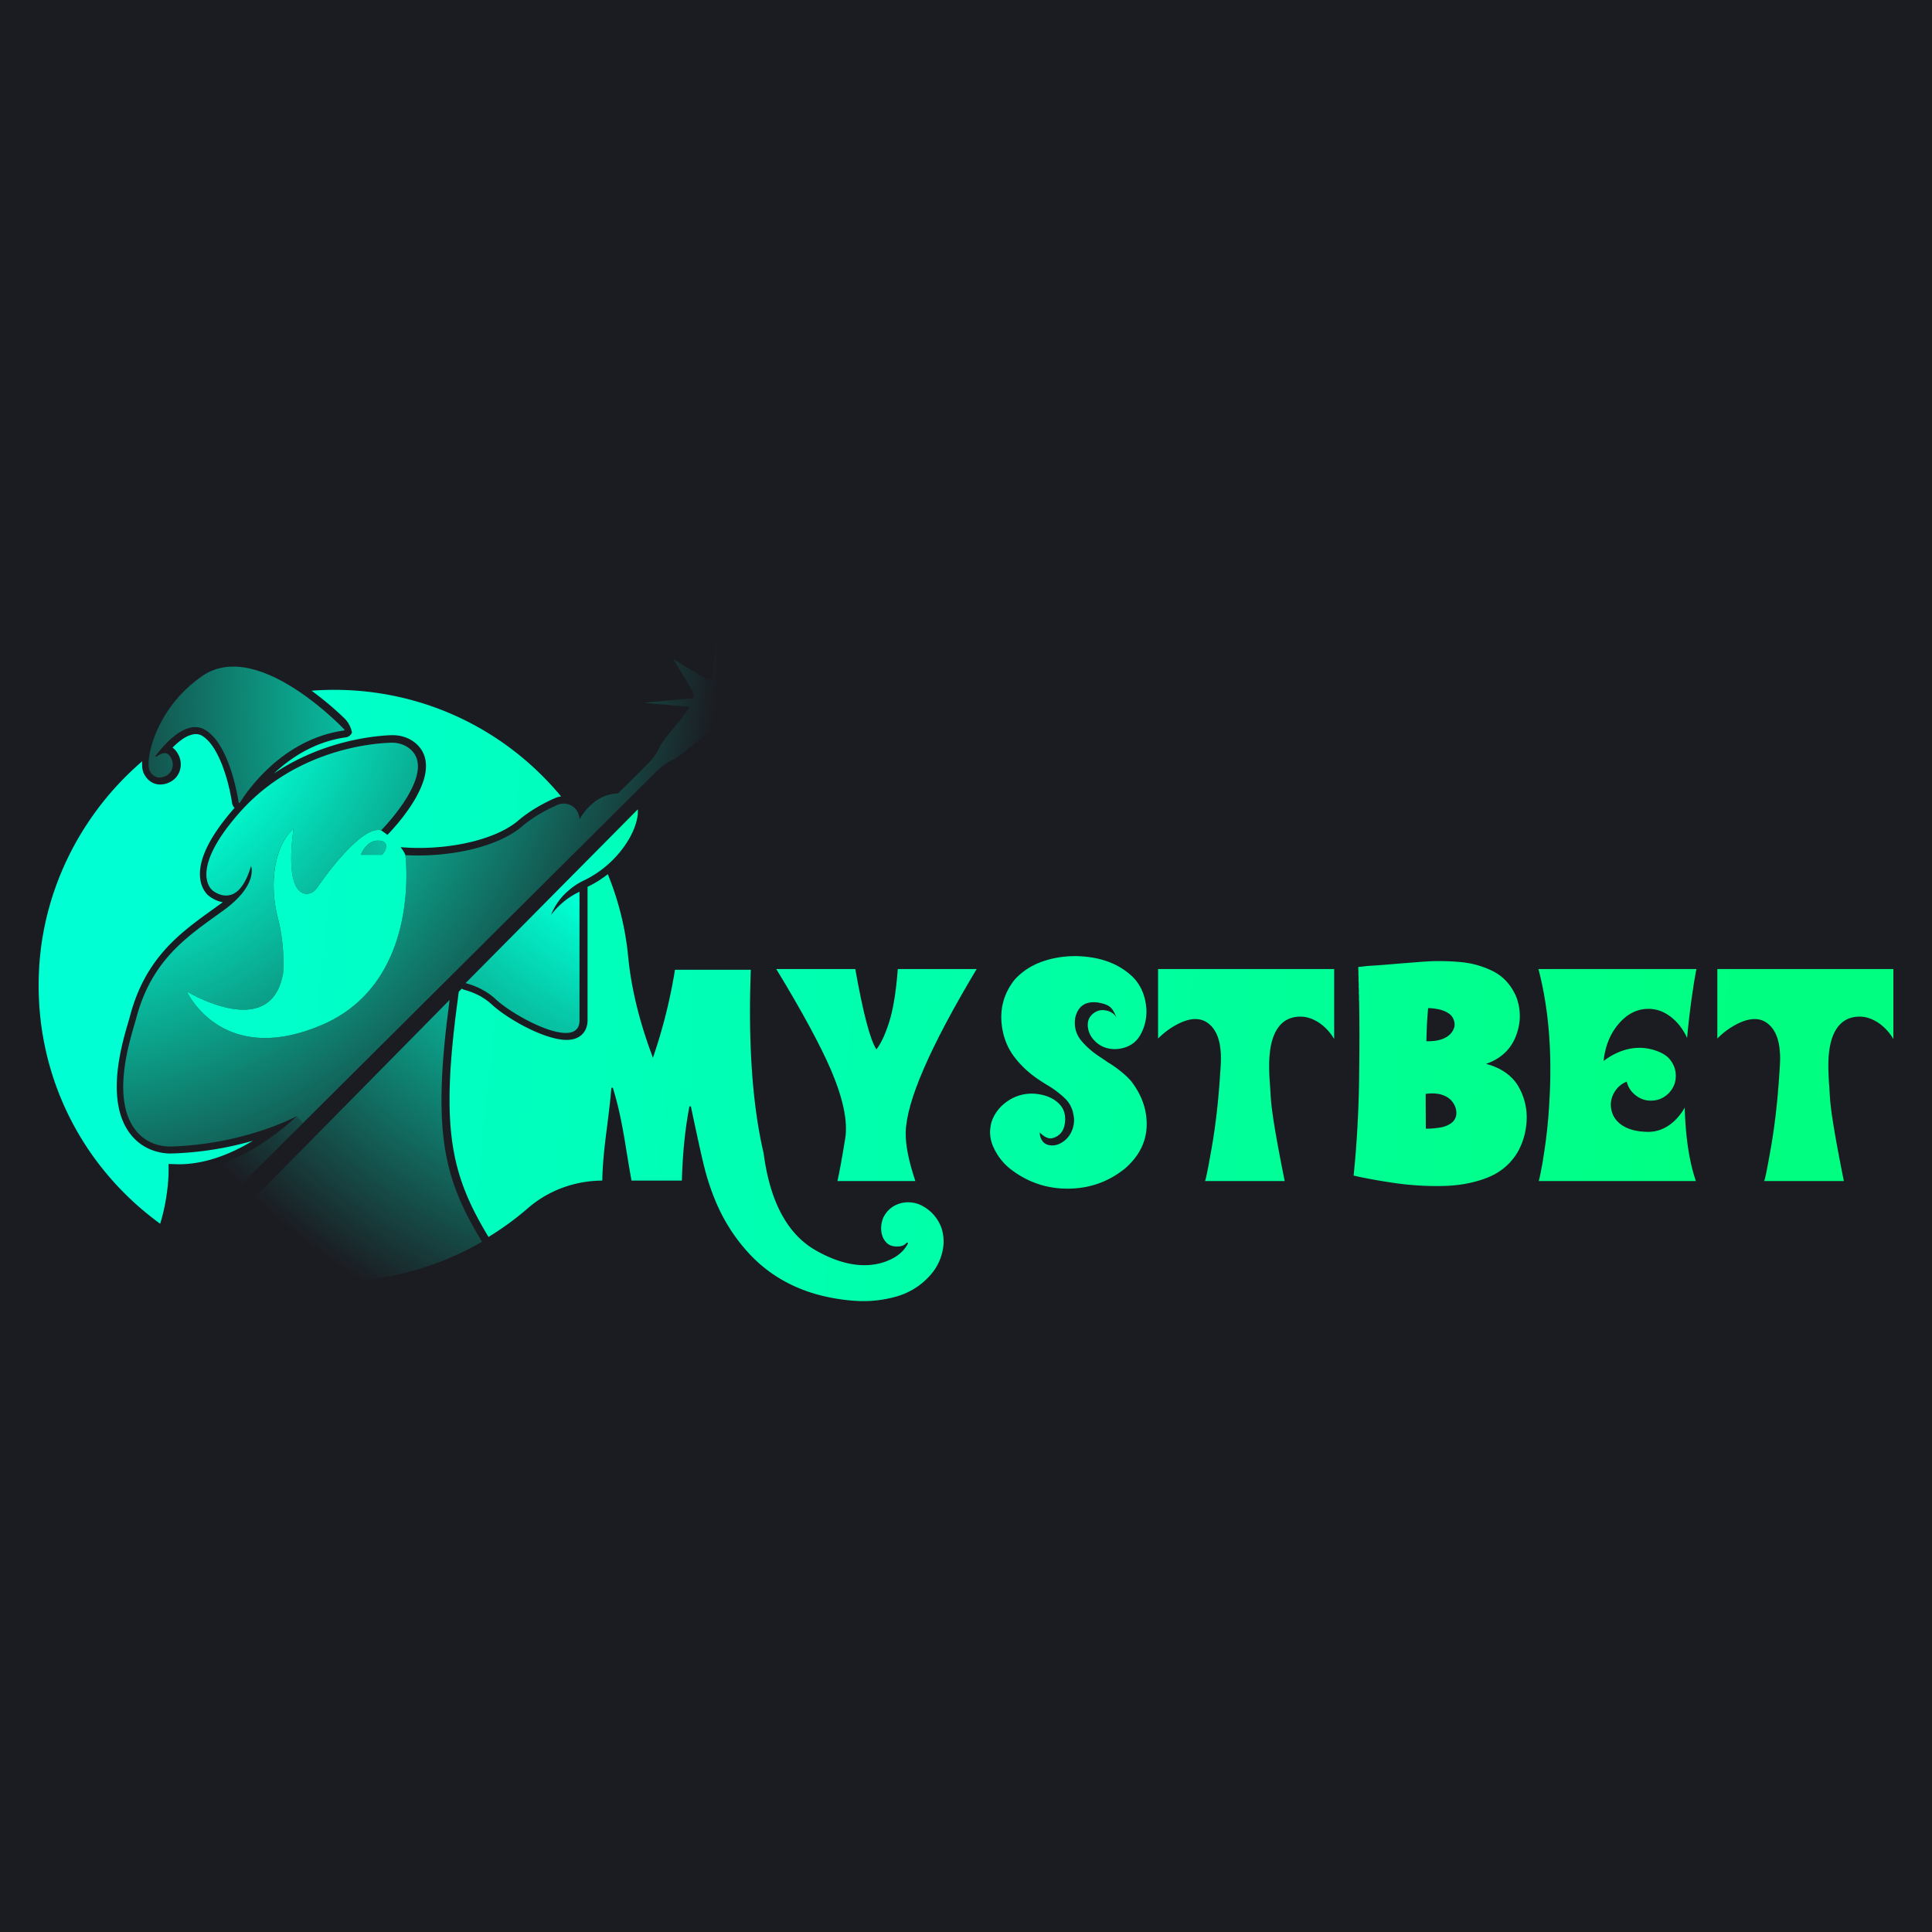 <?xml version="1.0" encoding="UTF-8"?> <svg xmlns="http://www.w3.org/2000/svg" width="500" height="500" fill="none" viewBox="0 0 500 500"><path fill="#1b1c22" d="M0 0h500v500H0z"></path><g clip-path="url(#a)"><path fill="url(#b)" d="M147.193 230.429c-.826.695-1.877 1.69-2.835 3.098a15.3 15.3 0 0 0-1.746 3.268 19.6 19.6 0 0 1 7.36-6.009v33.611c-.488 7.492-16.768-1.202-21.669-5.783-2.459-2.291-5.351-3.512-7.679-4.15-.038-.019-.094-.019-.132-.038l34.156-34.456 10.421-10.515c.263 4.056-2.873 10.252-8.393 14.834a26.8 26.8 0 0 1-5.558 3.568l-.038.018a16.6 16.6 0 0 0-3.887 2.554"></path><path fill="url(#c)" d="M116.357 258.782c-4.62 34.456-1.54 46.192 8.374 62.584-11.266 6.535-24.316 10.272-38.268 10.272-12.393 0-23.734-2.761-34.08-7.981z"></path><path fill="url(#d)" d="M98.632 214.9c-3.887-1.108-11.041 6.872-16.675 14.984-.675.977-1.858 1.596-3.023 1.39-5.576-.939-2.948-16.919-2.948-16.919-3.793 3.643-4.938 9.013-5.145 13.464-.15 3.342.263 6.666 1.09 9.895.675 2.629 1.69 7.755 1.352 13.952-2.93 17.988-24.167 5.389-24.955 4.919.338.733 9.5 19.528 34.925 8.675 25.931-11.059 21.65-43.957 21.65-43.957 10.91.638 23.716-1.896 30.194-7.417 2.985-2.554 6.384-4.375 9.182-5.577a4.07 4.07 0 0 1 2.854-.15c1.596.526 2.835 2.028 2.835 3.906 1.765-3.023 4.901-6.516 9.99-6.741l7.811-7.774a14.9 14.9 0 0 0 2.986-4.244v-.037c1.032-2.235 5.52-6.666 7.661-10.234-.019-.037-.038-.056-.057-.094l-11.679-1.07 11.679-1.089a5.3 5.3 0 0 0 1.108-.188c.132-.563.113-1.089-.075-1.502l-5.164-8.544 8.544 5.164c.413.188.939.207 1.502.075.094-.357.169-.713.188-1.108L185.551 163l1.07 11.679s.057.038.094.057c3.568-2.141 7.999-6.629 10.234-7.661l6.252-2.873-2.872 6.253c-1.033 2.234-5.502 6.684-7.643 10.252l.038.075 11.698 1.089-11.698 1.07a7 7 0 0 0-1.108.207c-.113.563-.113 1.07.094 1.502l5.164 8.544-8.544-5.164c-.432-.207-.939-.207-1.502-.094a7 7 0 0 0-.207 1.108l-1.07 11.698-1.089-11.698-.075-.038c-3.624 2.16-8.112 6.723-10.328 7.68-1.69.732-3.135 1.915-4.431 3.211l-91.163 90.694-1.709-1.728c-.413.225-13.181 7.173-32.24 7.849-3.155.113-6.31-.958-8.525-3.211-8.13-8.206-1.84-25.818-.789-29.78 4.038-15.492 13.426-21.444 22.59-28.072 9.181-6.647 7.172-11.548 7.172-11.548-3.455 11.998-9.97 6.328-9.97 6.328s-6.479-4.751 6.816-19.923c12.468-14.27 29.705-17.913 39.206-18.289 1.502-.075 3.023.263 4.319 1.052 9.107 5.708-6.703 21.631-6.703 21.631"></path><path fill="url(#e)" d="M97.867 217.548c3.23 0 1.953 2.892.958 3.68h-5.427s1.258-3.68 4.47-3.68"></path><path fill="url(#f)" d="M444.445 250.783v17.989a19.8 19.8 0 0 1 5.202-3.812q5.858-2.93 9.013 1.127c1.089 1.427 1.727 3.342 1.934 5.727.094.92.131 1.971.075 3.173l-.075 1.521-.113 1.521c-.432 6.797-1.145 13.106-2.159 18.908s-1.615 8.713-1.784 8.713h20.655c-2.216-10.985-3.418-18.233-3.606-21.706a51 51 0 0 1-.112-1.897l-.15-2.047c-.094-1.633-.151-3.041-.151-4.206q0-4.957 1.296-7.999c1.352-3.117 3.624-4.694 6.816-4.694 1.615 0 3.249.545 4.882 1.634a13.1 13.1 0 0 1 3.831 4.168v-18.12z"></path><path fill="url(#g)" d="M400.927 285.915c-.262 4.45-.732 8.788-1.408 12.994a70 70 0 0 1-.751 4.319c-.188 1.051-.375 1.859-.544 2.422h40.671c-1.709-4.957-2.667-11.285-2.892-18.984-1.127 1.934-2.478 3.455-4.056 4.544-1.671 1.146-3.455 1.709-5.332 1.709-2.798 0-5.07-.563-6.779-1.671-1.483-.995-2.422-2.291-2.779-3.868-.357-1.521-.169-2.967.545-4.356.751-1.446 1.877-2.479 3.398-3.099.338 1.427 1.108 2.592 2.272 3.512 1.164.939 2.479 1.408 3.981 1.408 1.784 0 3.305-.638 4.582-1.897 1.239-1.276 1.859-2.779 1.859-4.544a6.37 6.37 0 0 0-1.165-3.717c-.788-1.296-2.29-2.273-4.506-2.949-2.422-.732-4.901-.751-7.398-.037-1.916.544-3.793 1.502-5.615 2.873.413-3.849 1.709-7.06 3.906-9.614 2.197-2.573 4.769-3.868 7.699-3.868q3.126 0 5.802 2.084c1.746 1.352 3.154 3.155 4.206 5.445a196 196 0 0 1 1.54-12.693c.187-1.352.394-2.591.619-3.774.056-.357.113-.695.188-.995 0-.094.019-.207.037-.301v-.075h-40.859c2.704 10.328 3.624 22.045 2.779 35.132"></path><path fill="url(#h)" d="M385.463 275.568a12 12 0 0 1-.863-.226c.169-.075.563-.225 1.164-.469 3.286-1.446 5.539-3.83 6.703-7.154 1.183-3.324 1.146-6.591-.094-9.82-1.333-3.042-3.342-5.221-6.008-6.554-2.667-1.352-5.596-2.14-8.807-2.403q-4.788-.394-9.182-.057c-.432.019-1.502.113-3.23.245-1.727.131-3.624.281-5.727.469q-3.155.253-5.52.394l-2.385.263c0 .132 0 .507.038 1.164v1.183h.037v1.596s.038.057.038.076v1.464s0 .038.037.075v1.596h.038v1.559l.038.037c.112 5.878.112 12.957-.019 21.2-.15 8.243-.601 16.261-1.409 24.034 3.23.733 6.873 1.39 10.91 1.972 4.056.563 8.112.808 12.186.714 4.094-.075 7.812-.751 11.192-2.028 3.379-1.258 6.008-3.361 7.924-6.328 1.52-2.516 2.365-5.314 2.553-8.356a15.9 15.9 0 0 0-1.84-8.544c-1.483-2.873-4.075-4.9-7.774-6.102m-16.167-10.459c.075-1.54.188-2.929.301-4.206.845 0 1.746.113 2.722.3.958.207 1.822.545 2.573 1.052.77.488 1.258 1.22 1.483 2.197a2.94 2.94 0 0 1-.112 1.708c-.414 1.033-1.146 1.841-2.197 2.385-1.221.657-2.855.977-4.92.92.038-1.352.075-2.816.15-4.356m6.629 25.274c-.864.751-1.953 1.22-3.268 1.427s-2.535.319-3.661.282l-.038-8.995c1.183-.15 2.16-.169 2.986-.037.845.094 1.671.375 2.46.807.826.451 1.483 1.146 1.971 2.047a4.6 4.6 0 0 1 .526 2.347 3.16 3.16 0 0 1-.976 2.122"></path><path fill="url(#i)" d="M299.711 268.772a20.2 20.2 0 0 1 5.22-3.812q5.83-2.93 9.013 1.127c1.089 1.427 1.728 3.342 1.934 5.727.094.92.113 1.971.075 3.173l-.075 1.521-.113 1.521c-.431 6.797-1.145 13.106-2.159 18.908s-1.615 8.713-1.784 8.713h20.655c-2.216-10.985-3.417-18.233-3.605-21.706a50 50 0 0 1-.113-1.897l-.15-2.047a61 61 0 0 1-.15-4.206q0-4.957 1.295-7.999c1.334-3.117 3.606-4.694 6.816-4.694 1.615 0 3.23.545 4.883 1.634a13.1 13.1 0 0 1 3.83 4.168v-18.12h-45.572z"></path><path fill="url(#j)" d="M286.633 274.874q-.76-.536-1.465-1.014c-2.103-1.315-3.868-2.798-5.276-4.469-1.408-1.652-1.971-3.643-1.633-5.952.713-3.08 2.685-4.413 5.914-3.981q2.226.366 3.155 1.183c.601.526 1.126 1.427 1.615 2.685-.507-.864-1.296-1.446-2.385-1.746-1.127-.282-2.103-.188-2.948.263-1.502.844-2.216 2.103-2.084 3.792.15 1.597.863 2.948 2.159 4.094 1.483 1.333 3.361 1.915 5.614 1.746q4.029-.479 5.803-3.605a12.3 12.3 0 0 0 1.577-6.779c-.282-3.811-1.728-6.834-4.375-9.031-2.648-2.216-5.859-3.624-9.633-4.244-3.793-.62-7.511-.469-11.153.488-3.643.958-6.61 2.685-8.901 5.201-2.629 3.305-3.774 7.023-3.417 11.192q.45 4.816 2.985 8.393 2.563 3.549 6.535 6.253c.657.432 1.314.864 2.009 1.295a25 25 0 0 1 4.863 3.606c1.427 1.37 2.216 3.154 2.366 5.37a7.1 7.1 0 0 1-.882 3.699 6.3 6.3 0 0 1-2.742 2.629c-1.089.544-2.197.638-3.342.281-.676-.281-1.146-.713-1.446-1.295a3.9 3.9 0 0 1-.451-1.859q.846.93 1.859 1.352c.676.3 1.408.244 2.235-.169q2.084-.958 2.422-3.718c.263-2.272-.432-4.075-2.084-5.389-1.39-1.164-3.286-1.859-5.652-2.084-2.441-.169-4.695.375-6.741 1.671q-3.098 1.943-4.394 5.239c-.789 2.422-.657 4.75.413 7.022 1.052 2.272 2.554 4.169 4.507 5.671 4.412 3.361 9.369 5.013 14.89 4.957 5.539-.056 10.44-1.821 14.721-5.314 3.53-3.136 5.352-6.76 5.483-10.909.113-4.15-1.239-8.037-4.093-11.698-1.54-1.709-3.549-3.324-6.028-4.826"></path><path fill="url(#k)" d="M230.172 264.34c-1.033 3.268-2.141 5.69-3.361 7.248-1.615-2.46-3.436-9.388-5.464-20.805h-20.449c6.76 11.116 11.492 19.885 14.233 26.288 3.118 7.361 4.319 13.238 3.606 17.594-.864 5.314-1.54 8.976-2.009 10.985h20.166c-1.727-5.145-2.553-9.313-2.497-12.506q.197-12.026 18.364-42.361H232.35c-.432 5.765-1.164 10.271-2.178 13.557"></path><path fill="url(#l)" d="M237.816 311.658q-1.437-.507-2.817-.507c-.826 0-1.652.151-2.441.414-1.727.619-2.985 1.708-3.868 3.361a7.07 7.07 0 0 0-.619 3.624c.131 1.258.582 2.272 1.37 3.06.639.657 1.521.977 2.667.977.244 0 .488 0 .751-.038.788-.094 1.408-.432 1.84-1.014l.319.188c-.92 1.878-2.554 3.361-4.863 4.375-1.972.883-4.112 1.333-6.516 1.333-3.943-.019-8.205-1.352-12.674-3.924-7.23-4.188-11.717-12.6-13.332-25.011-2.929-12.506-4.037-28.504-3.324-47.525h-19.622a137.6 137.6 0 0 1-5.539 22.288l-.188.545-.244-.789c-3.286-8.788-5.37-17.369-6.159-25.537-.695-7.285-2.478-14.421-5.257-21.237a28 28 0 0 1-4.939 3.117l-.3.15v34.813c-.094 1.54-.657 2.742-1.596 3.549-.939.826-2.235 1.258-3.831 1.258-5.746 0-15.472-5.539-19.415-9.219-2.291-2.122-5.014-3.192-6.892-3.699l-.15-.038-.282-.113-.394-.187-.77.788-.3 2.31c-4.45 33.179-1.784 44.933 7.999 61.157 3.568-2.197 7.004-4.676 10.215-7.473 5.239-4.544 12.055-7.079 19.227-7.117.076-4.863.695-9.802 1.315-14.571.375-3.098.789-6.309 1.033-9.445l.375-.037c1.859 5.952 2.798 11.773 3.699 17.406.376 2.234.733 4.45 1.146 6.647h13.031c.188-7.041.845-13.501 1.953-19.209h.375c1.672 7.924 2.798 13.031 3.455 15.641a61.4 61.4 0 0 0 3.155 9.408c2.31 5.351 5.52 10.121 9.52 14.139 3.981 3.981 8.844 6.947 14.44 8.844 3.436 1.145 7.172 1.896 11.116 2.234.976.076 1.971.132 2.929.132 2.91 0 5.764-.394 8.487-1.164 3.605-1.014 6.685-2.986 9.126-5.859a13.5 13.5 0 0 0 2.873-5.821 11.36 11.36 0 0 0-.32-6.29c-1.107-2.76-3.041-4.751-5.764-5.934"></path><path fill="url(#m)" d="M143.743 206.506c.469-.206.976-.319 1.464-.394-14.59-17.557-35.827-27.584-58.753-27.584a82 82 0 0 0-4.807.151c-.338.018-.658.056-.996.093a82 82 0 0 1 8.394 7.042 7.07 7.07 0 0 1 2.046 3.755 2.01 2.01 0 0 1-1.614 1.258c-8.056 1.127-14.252 5.277-18.59 9.351 12.487-8.412 25.725-9.726 30.269-9.914h.469c1.766 0 3.455.451 4.901 1.333 2.141 1.333 3.399 3.286 3.662 5.652.864 7.492-8.45 17.313-9.933 18.815a26 26 0 0 0-1.615-1.164c-3.887-1.108-11.041 6.872-16.674 14.984-.676.976-1.86 1.596-3.023 1.389-5.577-.939-2.948-16.918-2.948-16.918-3.793 3.643-4.939 9.013-5.145 13.463-.15 3.343.263 6.666 1.089 9.896.676 2.629 1.69 7.755 1.352 13.951-2.93 17.989-24.166 5.389-24.955 4.92.338.732 9.501 19.528 34.925 8.675 25.932-11.06 21.65-43.957 21.65-43.957s-.206-.751-1.239-2.047l1.559.094c1.051.075 2.14.094 3.229.094 10.534 0 20.599-2.761 25.631-7.061 3.342-2.854 7.098-4.769 9.652-5.877m-44.915 14.722H93.4s1.258-3.681 4.469-3.681 1.953 2.892.958 3.681"></path><path fill="url(#n)" d="M44.27 298.532c-3.624 0-7.06-1.389-9.427-3.793-8.13-8.205-3.436-24.147-1.67-30.137.168-.582.319-1.071.412-1.427 3.962-15.229 12.975-21.707 21.688-27.959l1.615-1.165c.263-.187.526-.375.77-.563-2.066-.338-3.512-1.558-3.7-1.709-.075-.056-1.82-1.427-2.159-4.506-.526-4.732 2.441-10.816 8.807-18.083l.112-.112a2.16 2.16 0 0 1-.657-1.258c-.976-6.328-3.568-14.703-7.605-17.313a3.24 3.24 0 0 0-1.783-.526c-.489 0-.996.113-1.559.32l-.32.112c-.882.376-1.82.977-2.797 1.822-.45.375-.901.788-1.352 1.258.77.507 1.202 1.258 1.39 1.577.77 1.314.957 2.873.525 4.281a5 5 0 0 1-2.59 3.061c-.846.413-1.672.62-2.498.62-1.822 0-3.38-1.052-4.263-2.892-.356-.732-.488-1.784-.413-3.117-15.528 13.35-25.199 32.334-26.607 52.557-1.84 26.589 9.84 51.525 31.264 67.128 2.197-7.154 2.178-13.444 2.178-13.5v-1.972l1.934.056c.244.019.733.019.733.019 7.154 0 13.932-2.929 19.152-6.084a85.6 85.6 0 0 1-20.674 3.286h-.506z"></path><path fill="url(#o)" d="M42.852 317.988c2.553-7.83 2.46-14.74 2.46-14.74 16.505.469 31-13.933 31.451-14.384l1.709 1.728-30.7 30.55a79 79 0 0 1-4.92-3.154"></path><path fill="url(#p)" d="M40.445 195.841c2.235-1.558 3.08-.957 3.774.245.977 1.69.47 3.849-1.276 4.713-1.559.77-3.268.619-4.244-1.409-.32-.657-.357-2.159 0-4.206.958-5.276 4.657-14.026 13.651-20.241 7.567-5.22 17.331-1.146 24.917 3.943 6.122 4.093 10.835 8.863 11.867 9.914.076.094.02.225-.112.244-16.167 2.253-25.368 16.111-26.946 18.683-.093.132-.3.094-.319-.056-.394-2.554-2.535-14.853-8.468-18.664-1.615-1.033-3.343-1.033-5.014-.395-1.276.47-2.516 1.296-3.661 2.272-1.746 1.465-3.267 3.286-4.375 4.732-.132.15.075.338.244.225z"></path></g><defs><linearGradient id="f" x1="31.142" x2="452.576" y1="232.682" y2="276.095" gradientUnits="userSpaceOnUse"><stop stop-color="#00ffd3"></stop><stop offset="1" stop-color="#00ff80"></stop></linearGradient><linearGradient id="g" x1="30.567" x2="452.02" y1="238.259" y2="281.653" gradientUnits="userSpaceOnUse"><stop stop-color="#00ffd3"></stop><stop offset="1" stop-color="#00ff80"></stop></linearGradient><linearGradient id="h" x1="30.125" x2="451.578" y1="242.67" y2="286.064" gradientUnits="userSpaceOnUse"><stop stop-color="#00ffd3"></stop><stop offset="1" stop-color="#00ff80"></stop></linearGradient><linearGradient id="i" x1="29.62" x2="451.073" y1="247.441" y2="290.835" gradientUnits="userSpaceOnUse"><stop stop-color="#00ffd3"></stop><stop offset="1" stop-color="#00ff80"></stop></linearGradient><linearGradient id="j" x1="29.161" x2="450.614" y1="251.985" y2="295.379" gradientUnits="userSpaceOnUse"><stop stop-color="#00ffd3"></stop><stop offset="1" stop-color="#00ff80"></stop></linearGradient><linearGradient id="k" x1="28.656" x2="450.09" y1="256.998" y2="300.392" gradientUnits="userSpaceOnUse"><stop stop-color="#00ffd3"></stop><stop offset="1" stop-color="#00ff80"></stop></linearGradient><linearGradient id="l" x1="27.85" x2="449.284" y1="264.847" y2="308.241" gradientUnits="userSpaceOnUse"><stop stop-color="#00ffd3"></stop><stop offset="1" stop-color="#00ff80"></stop></linearGradient><linearGradient id="m" x1="32.582" x2="454.016" y1="218.805" y2="262.199" gradientUnits="userSpaceOnUse"><stop stop-color="#00ffd3"></stop><stop offset="1" stop-color="#00ff80"></stop></linearGradient><linearGradient id="n" x1="29.192" x2="450.644" y1="251.608" y2="295.002" gradientUnits="userSpaceOnUse"><stop stop-color="#00ffd3"></stop><stop offset="1" stop-color="#00ff80"></stop></linearGradient><radialGradient id="b" cx="0" cy="0" r="1" gradientTransform="translate(185.649 182.134)scale(175.454)" gradientUnits="userSpaceOnUse"><stop stop-color="#00ff80"></stop><stop offset=".36" stop-color="#00ffd3"></stop><stop offset="1" stop-color="#00ffd3" stop-opacity="0"></stop></radialGradient><radialGradient id="c" cx="0" cy="0" r="1" gradientTransform="translate(185.644 182.134)scale(175.454)" gradientUnits="userSpaceOnUse"><stop stop-color="#00ff80"></stop><stop offset=".36" stop-color="#00ffd3"></stop><stop offset="1" stop-color="#00ffd3" stop-opacity="0"></stop></radialGradient><radialGradient id="d" cx="0" cy="0" r="1" gradientTransform="translate(10.942 163.939)scale(175.454)" gradientUnits="userSpaceOnUse"><stop stop-color="#00ff80"></stop><stop offset=".36" stop-color="#00ffd3"></stop><stop offset="1" stop-color="#00ffd3" stop-opacity="0"></stop></radialGradient><radialGradient id="e" cx="0" cy="0" r="1" gradientTransform="translate(185.651 182.134)scale(175.454)" gradientUnits="userSpaceOnUse"><stop stop-color="#00ff80"></stop><stop offset=".36" stop-color="#00ffd3"></stop><stop offset="1" stop-color="#00ffd3" stop-opacity="0"></stop></radialGradient><radialGradient id="o" cx="0" cy="0" r="1" gradientTransform="translate(185.652 182.135)scale(175.454)" gradientUnits="userSpaceOnUse"><stop stop-color="#00ff80"></stop><stop offset=".36" stop-color="#00ffd3"></stop><stop offset="1" stop-color="#00ffd3" stop-opacity="0"></stop></radialGradient><radialGradient id="p" cx="0" cy="0" r="1" gradientTransform="translate(185.649 182.134)scale(175.454)" gradientUnits="userSpaceOnUse"><stop stop-color="#00ff80"></stop><stop offset=".36" stop-color="#00ffd3"></stop><stop offset="1" stop-color="#00ffd3" stop-opacity="0"></stop></radialGradient><clipPath id="a"><path fill="#fff" d="M10 163h480v173.726H10z"></path></clipPath></defs></svg> 